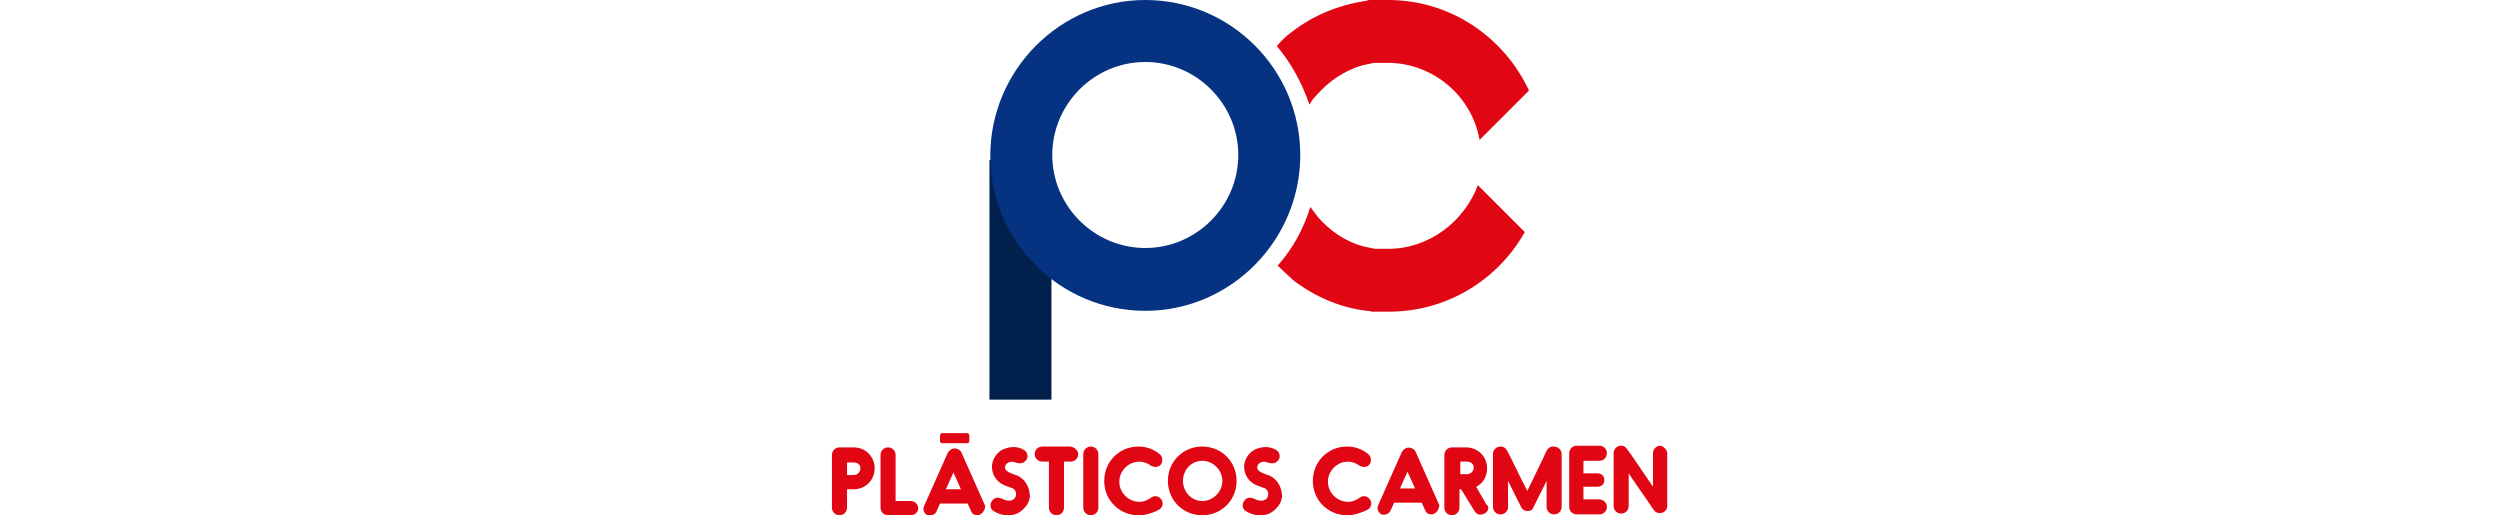 <?xml version="1.0" encoding="utf-8"?>
<!-- Generator: Adobe Illustrator 22.0.1, SVG Export Plug-In . SVG Version: 6.00 Build 0)  -->
<svg version="1.1" id="Capa_1" xmlns="http://www.w3.org/2000/svg" xmlns:xlink="http://www.w3.org/1999/xlink" x="0px" y="0px"
	 width="298.4px" height="61.5px" viewBox="0 0 298.4 61.5" style="enable-background:new 0 0 298.4 61.5;" xml:space="preserve">
<g>
	<g>
		<g>
			<path style="fill:#E00613;" d="M104.4,55.9c0,1.4-1.1,2.5-2.5,2.5h-0.8v2.2c0,0.5-0.4,0.9-0.9,0.9c-0.5,0-0.9-0.4-0.9-0.9l0-6.3
				c0-0.5,0.4-0.9,0.9-0.9h1.7C103.3,53.4,104.4,54.5,104.4,55.9z M102.7,55.9c0-0.4-0.3-0.7-0.8-0.7h-0.8v1.5h0.8
				C102.4,56.7,102.7,56.3,102.7,55.9z"/>
			<path style="fill:#E00613;" d="M108.7,61.5H106c-0.5,0-0.9-0.4-0.9-0.9v-6.3c0-0.5,0.4-0.9,0.9-0.9c0.5,0,0.9,0.4,0.9,0.9v5.5
				h1.8c0.5,0,0.9,0.4,0.9,0.9C109.6,61.1,109.2,61.5,108.7,61.5z"/>
			<path style="fill:#E00613;" d="M117,61.4c-0.4,0.2-0.9,0.1-1.1-0.4l-0.4-0.9h-3.3l-0.4,0.9c-0.2,0.5-0.8,0.6-1.1,0.5
				c-0.4-0.2-0.6-0.7-0.4-1.1l2.8-6.3c0.1-0.2,0.3-0.4,0.5-0.5c0.2-0.1,0.5-0.1,0.7,0c0.2,0.1,0.4,0.2,0.5,0.5l2.8,6.3
				C117.6,60.7,117.4,61.2,117,61.4z M114.7,58.4l-0.9-2l-0.9,2H114.7z"/>
			<path style="fill:#E00613;" d="M122.3,60.6c-1,1.2-2.6,1.1-3.7,0.4c-0.4-0.2-0.5-0.8-0.2-1.2c0.1-0.2,0.4-0.4,0.7-0.4
				c0.3,0,0.6,0.2,0.9,0.3c0.4,0.1,0.8,0.1,1.1-0.2c0.3-0.4,0.2-1-0.2-1.2c-0.4-0.2-1.2-0.3-1.8-0.9c-0.4-0.4-0.7-1-0.7-1.7
				c0-0.8,0.5-1.6,1.2-2c0.8-0.4,1.8-0.5,2.6,0c0.4,0.2,0.6,0.8,0.3,1.2c-0.3,0.4-0.7,0.5-1.3,0.3c-0.7-0.3-1.4,0.2-1.2,0.8
				c0.2,0.4,1,0.6,1.5,0.8c0.8,0.4,1.3,1.2,1.4,2.1C123,59.4,122.8,60.1,122.3,60.6z"/>
			<path style="fill:#E00613;" d="M128.7,54.2c0,0.5-0.4,0.9-0.9,0.9H127v5.5c0,0.5-0.4,0.9-0.9,0.9c-0.5,0-0.9-0.4-0.9-0.9v-5.5
				h-0.8c-0.5,0-0.9-0.4-0.9-0.9c0-0.5,0.4-0.9,0.9-0.9h3.4C128.3,53.4,128.7,53.8,128.7,54.2z"/>
			<path style="fill:#E00613;" d="M130.2,61.5c-0.5,0-0.9-0.4-0.9-0.9l0-6.4c0-0.5,0.4-0.9,0.9-0.9c0.5,0,0.9,0.4,0.9,0.9l0,6.4
				C131.1,61.1,130.7,61.5,130.2,61.5z"/>
			<path style="fill:#E00613;" d="M135.9,61.5c-2.3,0-4.1-1.8-4.1-4.1c0-2.3,1.8-4.1,4.1-4.1c0.9,0,1.8,0.3,2.5,0.9
				c0.4,0.3,0.4,0.8,0.2,1.2c-0.3,0.4-0.8,0.4-1.2,0.2c-0.4-0.3-0.9-0.5-1.4-0.5c-1.3,0-2.4,1.1-2.4,2.4s1.1,2.4,2.4,2.4
				c0.5,0,1-0.2,1.4-0.5c0.4-0.3,0.9-0.2,1.2,0.2c0.3,0.4,0.2,0.9-0.2,1.2C137.7,61.2,136.8,61.5,135.9,61.5z"/>
			<path style="fill:#E00613;" d="M147.6,57.4c0,2.3-1.8,4.1-4.1,4.1c-2.3,0-4.1-1.8-4.1-4.1c0-2.3,1.8-4.1,4.1-4.1
				C145.8,53.3,147.6,55.1,147.6,57.4z M141.2,57.4c0,1.3,1,2.4,2.3,2.4c1.3,0,2.4-1.1,2.4-2.4s-1.1-2.4-2.4-2.4
				C142.2,55,141.2,56.1,141.2,57.4z"/>
			<path style="fill:#E00613;" d="M152.4,60.6c-1,1.2-2.6,1.1-3.7,0.4c-0.4-0.2-0.5-0.8-0.2-1.2c0.1-0.2,0.4-0.4,0.7-0.4
				c0.3,0,0.6,0.2,0.9,0.3c0.4,0.1,0.8,0.1,1.1-0.2c0.3-0.4,0.2-1-0.2-1.2c-0.4-0.2-1.2-0.3-1.8-0.9c-0.4-0.4-0.7-1-0.7-1.7
				c0-0.8,0.5-1.6,1.2-2c0.8-0.4,1.8-0.5,2.6,0c0.4,0.2,0.6,0.8,0.3,1.2c-0.3,0.4-0.7,0.5-1.3,0.3c-0.7-0.3-1.4,0.2-1.2,0.8
				c0.2,0.4,1,0.6,1.5,0.8c0.8,0.4,1.3,1.2,1.4,2.1C153.1,59.4,152.9,60.1,152.4,60.6z"/>
			<path style="fill:#E00613;" d="M160.8,61.5c-2.3,0-4.1-1.8-4.1-4.1c0-2.3,1.8-4.1,4.1-4.1c0.9,0,1.8,0.3,2.5,0.9
				c0.4,0.3,0.4,0.8,0.2,1.2c-0.3,0.4-0.8,0.4-1.2,0.2c-0.4-0.3-0.9-0.5-1.4-0.5c-1.3,0-2.4,1.1-2.4,2.4s1.1,2.4,2.4,2.4
				c0.5,0,1-0.2,1.4-0.5c0.4-0.3,0.9-0.2,1.2,0.2c0.3,0.4,0.2,0.9-0.2,1.2C162.5,61.2,161.7,61.5,160.8,61.5z"/>
			<path style="fill:#E00613;" d="M171.2,61.3c-0.4,0.2-0.9,0.1-1.1-0.4l-0.4-0.9h-3.3l-0.4,0.9c-0.2,0.5-0.8,0.6-1.1,0.5
				c-0.4-0.2-0.6-0.7-0.4-1.1l2.8-6.3c0.1-0.2,0.3-0.4,0.5-0.5c0.2-0.1,0.5-0.1,0.7,0c0.2,0.1,0.4,0.2,0.5,0.5l2.8,6.3
				C171.8,60.6,171.6,61.1,171.2,61.3z M168.9,58.3l-0.9-2l-0.9,2H168.9z"/>
			<path style="fill:#E00613;" d="M177.2,61.3c-0.4,0.2-0.9,0.2-1.2-0.3l-1.6-2.6h-0.2v2.2c0,0.5-0.4,0.9-0.9,0.9
				c-0.5,0-0.9-0.4-0.9-0.9l0-6.3c0-0.5,0.4-0.9,0.9-0.9h1.7c1.4,0,2.5,1.1,2.5,2.5c0,1-0.5,1.8-1.3,2.2l1.2,2.1
				C177.8,60.5,177.7,61,177.2,61.3z M175.1,55.1h-0.8v1.5h0.8c0.4,0,0.8-0.3,0.8-0.8C175.9,55.4,175.6,55.1,175.1,55.1z"/>
			<path style="fill:#E00613;" d="M186.4,54.2l0,6.3c0,0.5-0.4,0.9-0.9,0.9c-0.5,0-0.9-0.4-0.9-0.9v-3.1l-1.6,3.2
				c-0.1,0.3-0.4,0.4-0.7,0.4c-0.3,0-0.6-0.2-0.7-0.4l-1.6-3.2v3.1c0,0.5-0.4,0.9-0.9,0.9c-0.5,0-0.9-0.4-0.9-0.9l0-6.3
				c0-0.5,0.4-0.9,0.9-0.9c0.5,0,0.7,0.3,0.9,0.7c0.1,0.1,1.4,2.9,2.3,4.6c0.8-1.7,2.2-4.5,2.2-4.6c0.2-0.4,0.4-0.7,0.9-0.7
				C186,53.3,186.4,53.7,186.4,54.2z"/>
			<path style="fill:#E00613;" d="M191.8,60.5c0,0.5-0.4,0.9-0.9,0.9h-2.7c-0.5,0-0.9-0.4-0.9-0.9l0-6.4c0-0.5,0.4-0.9,0.9-0.9h2.7
				c0.5,0,0.9,0.4,0.9,0.9c0,0.5-0.4,0.9-0.9,0.9H189v1.5h1.7c0.4,0,0.8,0.3,0.8,0.8c0,0.4-0.3,0.8-0.8,0.8H189v1.5h1.8
				C191.4,59.6,191.8,60,191.8,60.5z"/>
			<path style="fill:#E00613;" d="M199,54.1l0,6.3c0,0.8-1,1.1-1.5,0.6c-0.1-0.1-0.2-0.3-0.3-0.4c-0.1-0.2-2.7-3.9-2.8-4.1v3.9
				c0,0.5-0.4,0.9-0.9,0.9c-0.5,0-0.9-0.4-0.9-0.9l0-6.3c0-0.5,0.4-0.9,0.9-0.9c0.3,0,0.5,0.1,0.7,0.4c0.2,0.2,2,2.9,3.1,4.5v-4
				c0-0.5,0.4-0.9,0.9-0.9C198.6,53.3,199,53.7,199,54.1z"/>
		</g>
	</g>
	<path style="fill:#E00613;" d="M115.4,52.9h-2.9c-0.2,0-0.3-0.1-0.3-0.3V52c0-0.2,0.1-0.3,0.3-0.3h2.9c0.2,0,0.3,0.1,0.3,0.3v0.6
		C115.7,52.8,115.6,52.9,115.4,52.9z"/>
	<rect x="118.1" y="19.1" style="fill:#02204C;" width="7.4" height="28.6"/>
	<path style="fill:#063381;" d="M136.7,37.1c-10.2,0-18.5-8.3-18.5-18.5S126.5,0,136.7,0s18.5,8.3,18.5,18.5S146.9,37.1,136.7,37.1z
		 M136.7,7.4c-6.1,0-11.1,5-11.1,11.1s5,11.1,11.1,11.1s11.1-5,11.1-11.1S142.8,7.4,136.7,7.4z"/>
	<g>
		<g>
			<g>
				<path style="fill:#E00613;" d="M157.2,11.3L157.2,11.3c1.4-1.6,3.3-2.9,5.4-3.5c0.5-0.1,0.9-0.2,1.4-0.3c0,0,0.1,0,0.1,0
					c0.1,0,0.2,0,0.2,0c0.1,0,0.1,0,0.2,0c0.1,0,0.1,0,0.2,0c0.1,0,0.2,0,0.3,0c0.1,0,0.1,0,0.2,0c0.1,0,0.3,0,0.4,0
					c5.5,0,10.1,4,11,9.2l5.9-5.9C179.5,4.4,173.1,0,165.7,0c-0.2,0-0.5,0-0.7,0c-0.1,0-0.2,0-0.3,0c-0.1,0-0.3,0-0.4,0
					s-0.3,0-0.4,0c-0.1,0-0.2,0-0.3,0c-0.2,0-0.3,0-0.5,0.1c0,0-0.1,0-0.1,0c-3.2,0.5-6.2,1.7-8.8,3.7c-0.7,0.5-1.3,1.1-1.8,1.7
					c1.7,2,3,4.4,3.9,7C156.5,12.1,156.8,11.7,157.2,11.3z"/>
			</g>
			<g>
				<path style="fill:#E00613;" d="M165.7,29.7c-0.1,0-0.3,0-0.4,0c-0.1,0-0.1,0-0.2,0c-0.1,0-0.2,0-0.3,0c-0.1,0-0.1,0-0.2,0
					c-0.1,0-0.1,0-0.2,0c-0.1,0-0.2,0-0.2,0c0,0-0.1,0-0.1,0c-0.5-0.1-0.9-0.2-1.4-0.3c-2.2-0.6-4-1.9-5.4-3.5v0
					c-0.3-0.4-0.6-0.8-0.9-1.2c-0.8,2.6-2.1,5-3.9,7c0.6,0.6,1.2,1.1,1.8,1.7c2.6,2,5.6,3.3,8.8,3.7c0,0,0.1,0,0.1,0
					c0.2,0,0.3,0,0.5,0.1c0.1,0,0.2,0,0.3,0c0.1,0,0.3,0,0.4,0c0.1,0,0.3,0,0.4,0c0.1,0,0.2,0,0.3,0c0.2,0,0.5,0,0.7,0
					c6.9,0,13-3.8,16.2-9.5l-5.6-5.6C174.8,26.4,170.6,29.7,165.7,29.7z"/>
			</g>
		</g>
	</g>
</g>
</svg>
